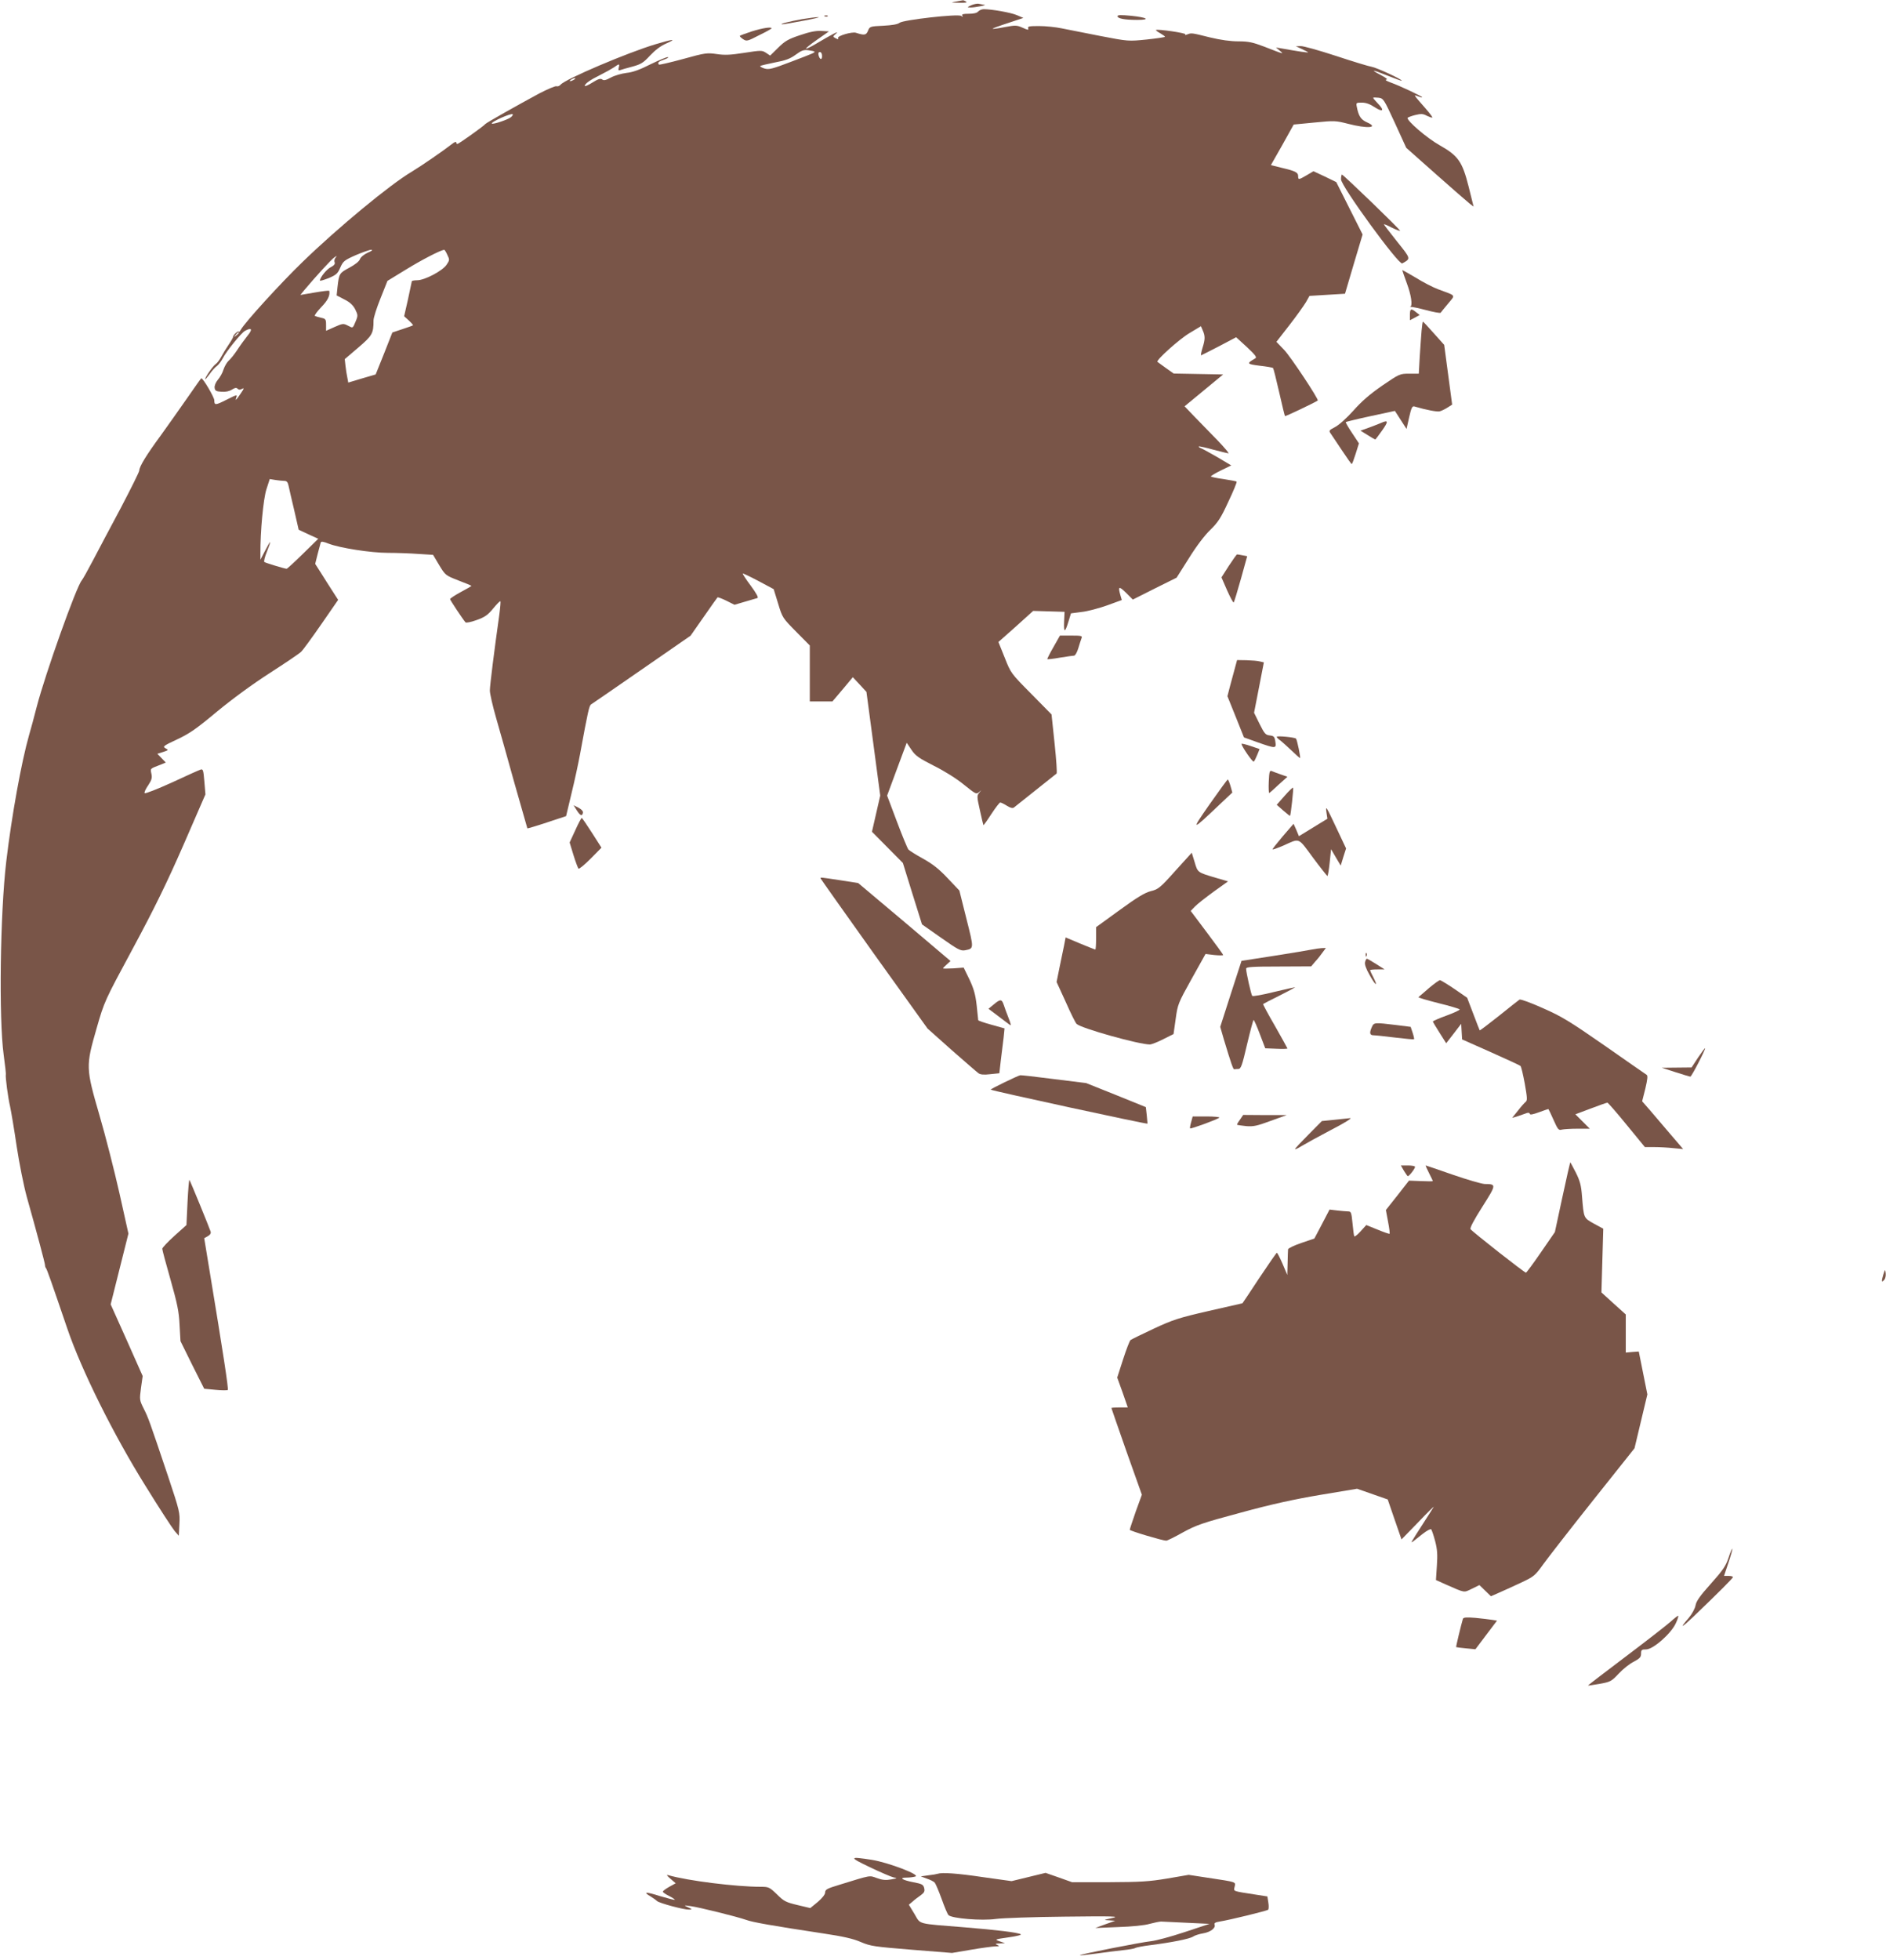 <?xml version="1.0" standalone="no"?>
<!DOCTYPE svg PUBLIC "-//W3C//DTD SVG 20010904//EN"
 "http://www.w3.org/TR/2001/REC-SVG-20010904/DTD/svg10.dtd">
<svg version="1.0" xmlns="http://www.w3.org/2000/svg"
 width="1232pt" height="1280pt" viewBox="0 0 1232 1280"
 preserveAspectRatio="xMidYMid meet">
<g transform="translate(0,1280) scale(0.1,-0.1)"
fill="#795548" stroke="none">
<path d="M6245 12790 c-38 -7 -36 -7 20 -8 42 -1 56 1 45 8 -8 5 -17 9 -20 8
-3 0 -23 -4 -45 -8z"/>
<path d="M6345 12766 c-29 -14 -29 -14 -5 -15 30 0 112 16 90 18 -8 1 -24 3
-35 6 -11 3 -33 -2 -50 -9z"/>
<path d="M6390 12725 c-8 -10 -30 -15 -62 -15 -37 0 -47 -3 -42 -12 6 -10 4
-10 -7 -2 -20 15 -380 -26 -403 -45 -12 -10 -49 -16 -106 -19 -86 -4 -89 -5
-100 -33 -12 -29 -23 -31 -79 -13 -25 8 -122 -20 -116 -34 3 -10 0 -10 -16 -2
-20 11 -20 11 3 31 25 22 -26 -4 -135 -69 -32 -19 -60 -32 -62 -30 -3 3 30 29
73 59 l77 54 -50 3 c-35 2 -76 -6 -140 -28 -75 -25 -98 -38 -142 -82 l-52 -51
-27 18 c-26 17 -32 17 -142 0 -90 -14 -127 -16 -180 -8 -63 9 -75 8 -219 -32
-84 -23 -155 -39 -158 -37 -12 12 -3 21 33 33 20 7 32 14 25 16 -6 2 -56 -19
-112 -46 -71 -36 -117 -53 -158 -57 -32 -4 -78 -17 -102 -30 -33 -18 -47 -21
-57 -13 -10 8 -26 4 -64 -20 -27 -17 -50 -27 -50 -22 0 14 33 38 100 71 36 18
77 41 92 51 33 24 37 24 30 -3 -4 -16 -2 -20 9 -16 8 3 44 14 80 23 55 15 71
24 116 73 33 35 70 63 105 78 73 32 46 30 -70 -5 -181 -54 -591 -228 -620
-264 -8 -9 -20 -13 -27 -10 -8 2 -58 -19 -112 -47 -139 -75 -347 -192 -353
-200 -9 -13 -174 -130 -182 -130 -4 0 -8 5 -8 11 0 6 -12 1 -27 -11 -56 -44
-200 -143 -263 -181 -141 -83 -483 -366 -712 -588 -147 -142 -378 -396 -405
-444 -7 -12 -12 -18 -13 -13 0 5 -9 1 -20 -9 -10 -9 -18 -20 -17 -24 1 -3 -12
-26 -29 -51 -17 -25 -39 -61 -49 -80 -10 -19 -26 -41 -37 -48 -18 -13 -68 -85
-68 -98 0 -4 13 11 29 33 16 23 38 47 49 54 10 8 27 30 37 49 22 44 122 168
146 180 44 24 51 10 16 -32 -19 -24 -49 -65 -67 -93 -18 -27 -43 -59 -56 -70
-12 -11 -27 -37 -34 -58 -6 -21 -23 -51 -37 -67 -14 -17 -23 -39 -21 -52 2
-19 10 -24 45 -26 27 -2 51 3 68 14 19 12 29 14 37 6 8 -8 17 -8 29 -1 15 8
14 2 -7 -28 -30 -45 -39 -54 -31 -30 8 22 7 22 -63 -13 -73 -37 -80 -37 -80
-4 0 20 -73 144 -85 144 -2 0 -44 -60 -94 -132 -51 -73 -128 -182 -172 -243
-92 -125 -139 -202 -139 -227 0 -9 -55 -119 -121 -245 -67 -125 -149 -280
-182 -343 -33 -63 -66 -122 -73 -130 -36 -42 -239 -613 -294 -825 -17 -66 -39
-149 -50 -185 -50 -175 -114 -529 -149 -825 -40 -338 -49 -1025 -17 -1262 9
-67 16 -125 14 -130 -3 -16 14 -149 28 -208 7 -33 27 -150 43 -260 17 -112 46
-257 66 -330 67 -238 118 -430 119 -445 0 -8 3 -17 6 -20 6 -5 36 -91 140
-396 92 -270 301 -691 509 -1024 90 -146 177 -279 192 -297 l27 -31 4 76 c4
75 2 84 -74 312 -125 372 -129 382 -159 442 -28 56 -28 58 -18 135 l11 78
-104 234 -105 234 58 231 58 231 -59 265 c-33 146 -91 374 -130 507 -90 310
-90 321 -19 568 51 177 51 177 238 524 140 260 222 428 330 675 l143 329 -7
84 c-6 74 -9 83 -24 78 -10 -3 -95 -41 -189 -85 -95 -43 -174 -74 -177 -69 -4
5 7 28 23 51 23 35 27 49 21 76 -7 36 -12 31 68 62 l26 11 -27 28 -28 29 38
12 c36 12 36 13 15 24 -20 11 -14 16 76 58 81 38 126 69 260 181 102 84 230
178 345 252 101 65 193 127 205 139 12 11 71 92 132 180 l110 159 -36 56 c-20
31 -54 84 -75 118 l-39 61 16 64 c9 34 18 68 20 75 3 9 17 7 52 -7 72 -28 275
-60 388 -60 55 0 144 -3 197 -7 l97 -6 40 -67 c40 -66 41 -67 125 -100 48 -18
86 -34 86 -36 0 -1 -32 -20 -70 -40 -39 -21 -70 -42 -70 -46 0 -6 82 -130 101
-152 4 -4 37 2 72 15 53 19 73 32 108 75 24 29 45 51 48 48 2 -2 -1 -41 -7
-86 -33 -234 -62 -464 -62 -497 0 -20 18 -99 40 -176 22 -77 77 -270 121 -430
45 -159 83 -292 84 -294 2 -1 60 16 129 39 l124 41 35 147 c20 81 45 197 56
257 52 283 60 319 73 326 7 4 156 107 331 228 l318 220 86 123 c47 68 88 125
90 127 2 3 28 -7 57 -21 l54 -27 68 20 c38 11 75 22 82 24 8 3 -7 31 -44 81
-31 41 -54 77 -52 79 2 2 48 -20 103 -49 l99 -53 29 -94 c28 -93 30 -95 118
-184 l89 -90 0 -183 0 -182 74 0 74 0 67 79 66 79 45 -48 44 -48 45 -338 45
-339 -27 -118 -27 -118 101 -102 101 -102 62 -200 63 -201 124 -87 c111 -78
128 -87 157 -82 59 12 59 8 9 206 l-46 184 -76 80 c-55 59 -98 93 -161 128
-47 26 -90 53 -96 60 -6 7 -40 89 -75 182 l-64 170 64 173 64 172 31 -46 c26
-39 48 -54 146 -104 67 -33 150 -85 196 -123 77 -62 82 -65 100 -49 18 16 18
16 1 -4 -16 -19 -16 -26 4 -114 11 -52 22 -96 23 -98 2 -1 25 31 52 73 27 41
53 75 58 75 5 0 24 -9 43 -21 22 -14 38 -18 46 -12 18 14 271 215 279 222 4 3
-2 92 -13 196 l-20 190 -133 135 c-133 134 -133 135 -173 236 l-41 102 114
101 113 102 102 -3 103 -3 -3 -65 c-3 -74 6 -73 29 3 l16 52 69 9 c39 4 113
24 167 43 l96 35 -9 31 c-17 59 -10 62 36 17 l45 -45 143 72 143 71 81 128
c49 79 104 151 140 185 49 48 68 76 117 183 33 69 57 128 54 131 -2 3 -41 10
-86 17 -45 6 -82 14 -82 17 0 4 30 22 67 40 l66 32 -89 53 c-50 29 -98 55
-108 59 -11 4 -17 9 -15 12 2 2 45 -7 94 -21 50 -13 94 -24 100 -24 5 0 -26
37 -70 83 -44 45 -111 114 -149 153 l-68 71 126 104 126 104 -161 3 -162 3
-51 36 c-28 20 -53 38 -55 40 -13 9 143 149 209 188 l75 45 12 -28 c16 -36 16
-58 -2 -114 -8 -27 -12 -48 -9 -48 2 0 55 27 117 59 l112 59 70 -64 c55 -52
67 -67 55 -74 -59 -34 -57 -37 29 -48 45 -5 85 -12 87 -15 3 -3 21 -74 40
-158 19 -84 36 -154 38 -156 3 -3 203 92 214 102 8 7 -178 288 -220 331 l-50
52 84 108 c47 60 95 128 109 151 l23 41 116 7 116 7 57 193 58 194 -86 171
-86 171 -74 36 -75 35 -44 -26 c-53 -31 -56 -31 -56 -6 0 24 -17 33 -106 54
l-72 18 75 132 74 133 136 13 c130 13 139 12 218 -8 126 -33 206 -27 125 9
-40 18 -55 40 -67 102 -5 26 -4 27 33 27 27 0 54 -10 84 -30 54 -35 66 -22 21
24 -17 18 -31 34 -31 37 0 3 15 3 34 1 33 -4 35 -7 108 -165 l74 -162 195
-173 c107 -95 206 -181 220 -192 l25 -19 -32 129 c-42 166 -68 203 -192 273
-82 46 -216 162 -207 178 3 3 25 12 50 18 38 9 50 9 76 -5 17 -8 33 -14 35
-11 3 2 -17 28 -43 58 -84 96 -81 92 -50 80 15 -6 27 -9 27 -6 0 6 -146 75
-205 96 -27 10 -41 18 -30 19 13 1 1 11 -35 30 -74 39 -58 37 47 -5 48 -19 88
-34 89 -32 7 7 -164 86 -196 91 -19 3 -124 35 -233 71 -110 36 -213 65 -230
64 l-32 -1 37 -17 c21 -10 40 -20 43 -22 4 -5 -62 5 -180 26 l-30 5 25 -21
c29 -24 30 -25 -103 27 -74 28 -102 34 -167 34 -51 0 -117 9 -187 26 -120 30
-120 30 -148 19 -12 -5 -17 -4 -12 1 8 8 -182 36 -192 28 -2 -2 10 -11 28 -21
17 -10 31 -20 31 -23 0 -3 -54 -11 -120 -18 -119 -12 -120 -12 -302 23 -101
20 -214 42 -253 50 -38 8 -105 15 -147 15 -65 0 -76 -2 -72 -15 5 -12 -1 -12
-36 4 -38 17 -47 17 -117 4 -41 -8 -77 -13 -79 -11 -2 2 43 19 99 37 l102 34
-42 18 c-39 17 -164 39 -217 39 -13 0 -29 -7 -36 -15z m-1071 -261 c7 -7 -1
-10 -148 -66 -128 -49 -149 -54 -178 -45 -18 6 -30 13 -27 16 3 3 46 13 95 23
70 13 100 24 137 51 38 28 53 33 82 29 19 -3 37 -6 39 -8z m51 -30 c0 -28 -15
-25 -23 6 -3 13 0 20 9 20 8 0 14 -10 14 -26z m-1620 -154 c-8 -5 -19 -10 -25
-10 -5 0 -3 5 5 10 8 5 20 10 25 10 6 0 3 -5 -5 -10z m-411 -244 c-17 -16
-118 -50 -126 -43 -9 10 126 70 136 61 3 -3 -2 -11 -10 -18z m-937 -886 c-24
-11 -46 -29 -51 -43 -5 -14 -33 -36 -69 -55 -65 -35 -67 -38 -77 -124 l-6 -57
50 -26 c36 -18 56 -36 71 -64 18 -37 19 -42 4 -78 -21 -49 -17 -47 -52 -29
-29 15 -34 14 -86 -9 l-56 -25 0 39 c0 36 -3 40 -32 46 -18 4 -37 10 -41 12
-5 3 14 28 41 57 43 44 59 76 53 107 -1 3 -43 -2 -95 -11 l-94 -16 26 32 c73
87 179 203 197 214 18 12 18 11 7 -2 -7 -9 -10 -22 -6 -31 4 -11 -4 -21 -26
-32 -27 -14 -70 -67 -70 -87 0 -4 26 4 57 16 49 21 59 29 76 69 18 41 26 48
101 81 45 19 90 35 101 35 12 0 4 -8 -23 -19z m520 -14 c16 -32 15 -35 -5 -65
-27 -40 -143 -101 -192 -101 -19 0 -35 -3 -35 -7 -1 -5 -12 -57 -25 -118 l-25
-110 31 -28 c17 -16 29 -30 27 -31 -1 -2 -33 -13 -69 -25 l-66 -22 -54 -137
-55 -137 -89 -26 -90 -27 -6 32 c-4 17 -9 51 -12 76 l-5 45 88 75 c92 79 100
92 100 178 0 18 21 83 46 145 l45 113 121 74 c99 61 220 124 249 129 3 1 13
-14 21 -33z m-1362 -510 c0 -2 -8 -10 -17 -17 -16 -13 -17 -12 -4 4 13 16 21
21 21 13z m297 -966 c16 0 23 -8 28 -32 4 -18 20 -90 37 -160 l29 -127 64 -30
64 -29 -101 -99 c-55 -54 -103 -98 -106 -97 -22 3 -138 39 -145 44 -5 4 3 35
17 69 13 33 23 61 20 61 -2 0 -17 -26 -33 -57 l-30 -58 0 40 c-1 144 19 356
39 419 l22 68 36 -6 c20 -3 47 -6 59 -6z"/>
<path d="M7300 12694 c0 -15 47 -24 128 -24 91 0 67 16 -40 27 -66 6 -88 6
-88 -3z"/>
<path d="M5388 12693 c7 -3 16 -2 19 1 4 3 -2 6 -13 5 -11 0 -14 -3 -6 -6z"/>
<path d="M5240 12675 c-80 -14 -155 -33 -130 -34 8 0 71 11 140 24 69 13 112
23 95 23 -16 0 -64 -6 -105 -13z"/>
<path d="M4911 12595 c-40 -13 -75 -26 -78 -29 -3 -2 7 -12 20 -21 24 -16 28
-15 106 25 45 22 81 42 81 45 0 11 -59 2 -129 -20z"/>
<path d="M8760 11629 c0 -44 377 -561 400 -549 57 32 58 28 -34 143 -47 59
-86 110 -86 112 0 3 23 -6 51 -21 28 -14 53 -23 55 -21 5 4 -371 367 -380 367
-3 0 -6 -14 -6 -31z"/>
<path d="M9160 11036 c0 -3 14 -41 30 -86 29 -78 38 -144 23 -153 -5 -2 -3 -3
3 -1 7 1 52 -8 100 -21 49 -13 92 -21 95 -17 3 4 24 31 48 59 49 60 57 49 -64
94 -33 12 -99 46 -147 76 -49 29 -88 51 -88 49z"/>
<path d="M9210 10745 l0 -36 32 17 32 17 -23 18 c-33 27 -41 24 -41 -16z"/>
<path d="M9286 10638 c-3 -35 -8 -111 -12 -170 l-6 -108 -62 0 c-62 0 -64 -1
-177 -78 -81 -56 -135 -103 -188 -163 -43 -48 -94 -94 -119 -107 -42 -22 -43
-24 -28 -45 8 -12 41 -61 73 -109 32 -48 60 -88 63 -88 3 0 14 30 26 68 l21
67 -45 68 c-25 37 -43 69 -41 71 2 2 75 20 163 39 l158 34 38 -59 38 -59 17
76 c14 61 20 75 34 71 78 -23 148 -36 165 -32 12 3 35 14 52 25 l30 19 -26
195 -26 195 -68 76 c-37 42 -69 76 -71 76 -2 0 -6 -28 -9 -62z"/>
<path d="M9025 10040 c-11 -5 -46 -19 -79 -31 l-59 -21 47 -29 c25 -16 48 -29
50 -29 1 0 22 27 45 60 41 58 40 69 -4 50z"/>
<path d="M8027 9105 l-48 -75 37 -85 c21 -47 40 -82 43 -79 3 3 24 72 47 154
l41 148 -30 6 c-16 3 -32 6 -36 6 -3 0 -27 -34 -54 -75z"/>
<path d="M6881 8574 c-24 -41 -41 -77 -40 -78 2 -2 40 2 84 10 44 7 85 13 92
13 7 1 19 22 27 49 8 26 17 55 21 65 6 15 0 17 -67 17 l-74 0 -43 -76z"/>
<path d="M8067 8438 c-8 -29 -22 -82 -32 -118 l-17 -66 54 -134 54 -135 89
-32 c120 -42 123 -42 116 5 -5 32 -10 37 -37 40 -27 3 -34 11 -66 75 l-36 73
32 164 32 165 -26 6 c-14 4 -53 7 -87 8 l-62 1 -14 -52z"/>
<path d="M8340 7989 c0 -4 9 -14 21 -22 11 -8 44 -38 74 -66 29 -28 55 -51 57
-51 6 0 -19 120 -26 127 -8 9 -126 20 -126 12z"/>
<path d="M8110 7943 c0 -16 74 -123 80 -116 5 4 15 25 23 45 l15 37 -59 20
c-32 11 -59 17 -59 14z"/>
<path d="M8288 7696 c-2 -42 0 -75 3 -74 4 2 32 26 62 55 l57 51 -43 15 c-23
8 -50 18 -59 22 -14 6 -17 -3 -20 -69z"/>
<path d="M7902 7549 c-125 -179 -121 -179 65 -2 l83 78 -12 43 c-7 23 -15 42
-18 42 -3 0 -56 -73 -118 -161z"/>
<path d="M8391 7603 l-51 -58 42 -37 c23 -20 43 -36 45 -35 5 5 24 180 20 184
-3 2 -28 -22 -56 -54z"/>
<path d="M3767 7510 c23 -36 36 -42 41 -17 2 10 -9 22 -29 33 l-32 16 20 -32z"/>
<path d="M8665 7494 l6 -40 -93 -57 -93 -57 -17 41 -18 40 -70 -81 c-39 -46
-69 -84 -67 -86 2 -3 33 9 69 24 111 50 95 57 194 -77 49 -66 92 -120 95 -121
3 0 10 39 15 88 l9 87 31 -53 32 -54 17 56 18 56 -58 123 c-73 155 -77 162
-70 111z"/>
<path d="M3758 7379 l-37 -80 25 -82 c14 -45 29 -85 33 -89 4 -4 39 25 79 65
l71 72 -62 97 c-34 53 -64 97 -67 97 -3 0 -22 -36 -42 -80z"/>
<path d="M7677 7113 c-99 -111 -111 -120 -160 -132 -39 -10 -90 -41 -204 -124
l-153 -111 0 -73 c0 -40 -2 -73 -5 -73 -3 0 -48 18 -99 39 l-95 40 -10 -52
c-6 -29 -19 -94 -30 -145 l-19 -94 60 -131 c32 -73 64 -137 71 -143 31 -29
407 -134 478 -134 11 0 50 15 87 34 l68 34 14 99 c13 95 16 103 104 261 l91
163 58 -7 c31 -3 57 -3 57 0 0 4 -48 70 -106 147 l-106 141 27 28 c15 16 70
59 122 97 l95 68 -79 23 c-121 36 -119 34 -139 102 l-19 62 -108 -119z"/>
<path d="M5360 7065 c0 -2 157 -224 349 -493 l350 -488 157 -140 c87 -76 166
-145 176 -152 13 -9 35 -11 77 -6 l59 6 10 87 c6 47 14 113 18 146 l6 60 -86
24 c-47 13 -86 26 -86 30 0 3 -5 47 -10 96 -8 70 -18 107 -47 169 l-38 78 -67
-5 c-38 -2 -68 -2 -68 0 0 2 11 14 25 26 l24 22 -301 255 -302 254 -115 18
c-132 20 -131 20 -131 13z"/>
<path d="M8570 6600 c-19 -4 -131 -23 -247 -41 l-213 -33 -70 -216 -69 -215
23 -80 c49 -162 62 -200 69 -197 4 1 16 2 26 2 17 0 25 22 57 160 21 88 40
160 43 160 3 0 22 -42 41 -93 l35 -92 73 -3 c39 -2 72 -1 72 2 0 2 -37 68 -81
146 -45 77 -80 143 -78 144 2 2 50 27 107 55 56 28 102 53 102 54 0 2 -61 -12
-137 -30 -75 -19 -139 -30 -143 -26 -7 8 -40 154 -40 178 0 11 37 14 213 14
l212 1 28 33 c16 17 37 44 48 60 l20 27 -28 -1 c-15 -1 -44 -5 -63 -9z"/>
<path d="M8921 6564 c0 -11 3 -14 6 -6 3 7 2 16 -1 19 -3 4 -6 -2 -5 -13z"/>
<path d="M8917 6518 c-4 -14 6 -43 30 -85 38 -69 58 -81 24 -14 -12 22 -21 43
-21 46 0 3 21 5 48 5 l47 0 -55 35 c-30 19 -58 35 -61 35 -4 0 -9 -10 -12 -22z"/>
<path d="M9333 6347 c-34 -29 -64 -55 -67 -58 -3 -3 55 -20 130 -39 74 -18
137 -37 139 -41 3 -4 -36 -22 -85 -40 -50 -18 -90 -36 -90 -39 0 -3 20 -36 44
-74 l43 -68 49 63 49 64 3 -51 3 -51 187 -83 c103 -46 190 -86 194 -90 5 -3
17 -55 28 -114 16 -90 18 -111 7 -120 -8 -6 -31 -32 -51 -58 l-38 -47 29 8
c15 5 40 14 55 19 19 8 28 8 31 -1 2 -8 21 -4 62 11 32 12 59 21 60 20 2 -2
17 -34 34 -72 27 -61 33 -68 53 -62 13 3 59 6 103 6 l80 0 -47 47 -47 47 101
38 c55 21 104 38 108 38 4 0 61 -65 126 -145 l119 -145 61 0 c34 0 90 -3 125
-7 l64 -6 -85 99 c-46 54 -106 125 -133 156 l-50 57 21 83 c14 60 17 85 8 90
-6 4 -129 89 -273 190 -229 159 -281 191 -404 245 -78 35 -146 60 -153 56 -6
-4 -66 -51 -134 -106 -68 -54 -125 -97 -126 -95 -1 1 -20 50 -42 108 l-40 105
-84 58 c-46 31 -89 57 -94 57 -6 -1 -39 -24 -73 -53z"/>
<path d="M6491 6241 l-34 -28 64 -48 c35 -27 70 -53 77 -58 8 -6 4 11 -9 44
-12 30 -26 69 -32 87 -13 39 -22 40 -66 3z"/>
<path d="M8962 6095 c-18 -39 -15 -55 11 -55 12 0 76 -7 142 -15 65 -8 121
-13 122 -11 2 2 -2 21 -9 42 l-13 39 -95 12 c-141 17 -145 17 -158 -12z"/>
<path d="M11092 5894 l-42 -64 -98 -1 -97 -1 90 -29 c50 -16 93 -29 97 -29 8
0 101 180 96 185 -2 2 -22 -26 -46 -61z"/>
<path d="M6562 5733 c-52 -25 -92 -46 -90 -48 10 -8 1020 -227 1024 -222 0 1
-2 26 -5 55 l-6 53 -195 79 -195 78 -210 26 c-115 15 -214 26 -220 25 -5 0
-52 -21 -103 -46z"/>
<path d="M8100 5489 c-12 -16 -21 -32 -19 -33 2 -2 29 -6 59 -9 47 -4 71 1
160 34 l105 38 -142 0 -142 1 -21 -31z"/>
<path d="M7781 5473 c-6 -20 -9 -39 -7 -41 5 -5 177 58 191 70 5 4 -32 8 -83
8 l-91 0 -10 -37z"/>
<path d="M8715 5488 l-80 -8 -87 -88 c-48 -48 -88 -90 -88 -95 0 -4 19 5 43
20 23 14 110 62 192 105 87 45 139 77 125 77 -14 -1 -61 -6 -105 -11z"/>
<path d="M10206 4983 l-49 -228 -91 -132 c-50 -73 -94 -132 -98 -133 -10 0
-349 266 -362 284 -5 8 21 58 77 146 93 147 93 148 15 149 -20 1 -114 28 -209
61 -95 33 -174 60 -176 60 -2 0 8 -22 22 -50 14 -27 25 -51 25 -52 0 -2 -35
-2 -78 0 l-78 3 -75 -96 -76 -96 14 -75 c8 -42 13 -78 10 -80 -2 -2 -37 10
-78 27 l-74 30 -37 -41 c-20 -22 -39 -37 -41 -33 -3 4 -8 43 -12 86 -7 70 -9
77 -29 77 -11 0 -43 3 -71 6 l-50 6 -49 -94 -50 -95 -85 -29 c-47 -16 -87 -35
-87 -42 -1 -6 -2 -47 -3 -89 l-2 -78 -31 73 c-17 39 -34 72 -37 72 -3 0 -55
-75 -115 -165 -60 -91 -109 -165 -110 -165 -1 0 -100 -23 -220 -50 -196 -45
-233 -57 -360 -116 -77 -36 -146 -70 -151 -74 -6 -5 -28 -62 -49 -127 l-38
-118 35 -97 34 -98 -54 0 c-29 0 -53 -2 -53 -4 0 -2 45 -130 99 -285 l100
-281 -40 -110 c-21 -61 -39 -114 -39 -119 0 -7 214 -71 238 -71 7 0 56 24 109
54 88 48 128 62 378 129 201 55 348 87 520 116 l240 40 100 -35 100 -35 45
-131 45 -130 110 113 c60 63 105 107 100 99 -5 -8 -36 -58 -70 -110 -83 -129
-82 -127 -64 -115 8 6 36 28 62 49 27 21 52 35 56 30 4 -5 16 -40 26 -78 14
-54 16 -88 11 -161 l-6 -92 62 -28 c132 -58 118 -55 173 -29 l49 24 37 -36 38
-37 48 21 c26 11 91 41 143 65 92 43 97 48 151 123 32 44 178 232 326 418
l270 339 42 176 42 176 -28 140 -28 140 -42 -3 -43 -4 0 125 0 124 -80 72 -79
72 6 208 6 208 -61 33 c-68 38 -66 34 -78 180 -5 68 -13 99 -40 153 -19 37
-35 67 -37 67 -1 0 -24 -102 -51 -227z"/>
<path d="M9171 5155 c12 -19 23 -35 25 -35 10 0 52 55 47 62 -2 5 -24 8 -48 8
l-44 0 20 -35z"/>
<path d="M1225 4951 l-7 -150 -79 -71 c-43 -39 -79 -77 -79 -84 0 -7 24 -98
54 -202 44 -156 55 -207 59 -295 l6 -106 77 -156 78 -155 74 -7 c40 -4 76 -4
80 -1 6 6 -32 252 -117 766 l-37 225 23 13 c16 9 22 19 19 30 -10 30 -134 334
-139 338 -2 3 -8 -63 -12 -145z"/>
<path d="M12302 4476 c-13 -44 -11 -54 7 -32 7 8 11 27 9 43 -4 27 -4 26 -16
-11z"/>
<path d="M11291 2627 c-18 -53 -37 -81 -115 -168 -70 -78 -95 -113 -100 -141
-4 -22 -23 -57 -46 -84 -60 -69 -48 -66 28 6 173 166 262 255 262 262 0 5 -13
8 -29 8 l-29 0 29 87 c16 47 27 88 25 90 -2 2 -14 -25 -25 -60z"/>
<path d="M10914 2212 c-23 -21 -154 -123 -292 -227 -138 -104 -250 -190 -249
-191 1 -1 35 4 76 11 71 13 77 16 125 67 28 30 72 65 99 78 39 21 47 30 47 52
0 25 4 28 33 28 46 0 164 104 194 171 13 27 19 49 15 49 -4 -1 -26 -18 -48
-38z"/>
<path d="M9556 2229 c-12 -40 -46 -182 -44 -184 2 -1 31 -5 64 -8 l62 -6 70
93 71 94 -32 5 c-18 3 -67 9 -109 13 -61 5 -79 3 -82 -7z"/>
<path d="M5680 609 c69 -33 139 -63 155 -67 29 -6 28 -6 -15 -14 -33 -6 -57
-4 -92 9 -51 18 -34 21 -245 -44 -80 -24 -93 -31 -93 -50 0 -13 -18 -36 -48
-62 l-49 -40 -84 20 c-76 18 -89 25 -134 70 -48 46 -54 49 -104 49 -163 0
-477 39 -606 76 -14 4 -9 -3 14 -23 l35 -30 -42 -23 c-23 -13 -42 -27 -42 -32
0 -4 18 -17 41 -28 23 -12 39 -23 37 -25 -2 -2 -45 9 -96 24 -94 30 -115 29
-62 -2 16 -10 35 -23 42 -30 15 -14 175 -57 209 -56 22 1 22 2 -6 15 -30 14
-30 14 15 8 55 -7 308 -70 364 -90 40 -15 162 -37 506 -89 127 -19 194 -34
244 -56 63 -27 88 -30 332 -50 l263 -21 124 21 c69 12 140 21 158 22 28 0 31
2 14 9 -17 7 -14 9 15 10 l35 2 -35 12 c-34 12 -33 13 59 26 51 7 87 16 79 20
-21 12 -156 28 -363 45 -322 26 -289 17 -331 87 l-37 61 25 21 c13 12 37 30
53 41 23 17 27 26 22 47 -6 23 -15 27 -72 38 -72 14 -95 30 -43 30 18 0 44 3
57 7 38 10 -174 91 -284 109 -149 23 -151 18 -15 -47z"/>
<path d="M6125 565 c-5 -2 -32 -7 -60 -10 l-50 -7 40 -15 c22 -7 45 -19 51
-26 6 -7 26 -54 45 -106 18 -51 38 -99 45 -106 22 -22 218 -38 309 -25 44 6
245 13 450 15 325 4 363 2 310 -9 -58 -13 -59 -13 -20 -15 l40 -3 -65 -23 -65
-24 150 6 c89 3 172 11 205 21 30 8 64 15 75 15 11 -1 87 -4 168 -8 l148 -7
-163 -54 c-90 -30 -188 -56 -218 -59 -66 -7 -472 -87 -466 -92 2 -2 50 3 107
11 57 8 136 18 174 22 39 4 75 10 80 14 6 4 51 13 100 19 142 18 256 41 279
56 11 8 41 17 65 21 48 8 84 35 75 57 -4 10 6 16 33 20 69 11 308 70 317 77 4
5 5 26 1 48 l-6 39 -77 12 c-154 24 -144 20 -137 51 7 33 17 30 -175 59 l-125
19 -140 -24 c-120 -20 -175 -23 -381 -24 l-241 0 -87 31 -86 30 -111 -27 -111
-27 -186 26 c-168 25 -268 32 -297 22z"/>
</g>
</svg>
